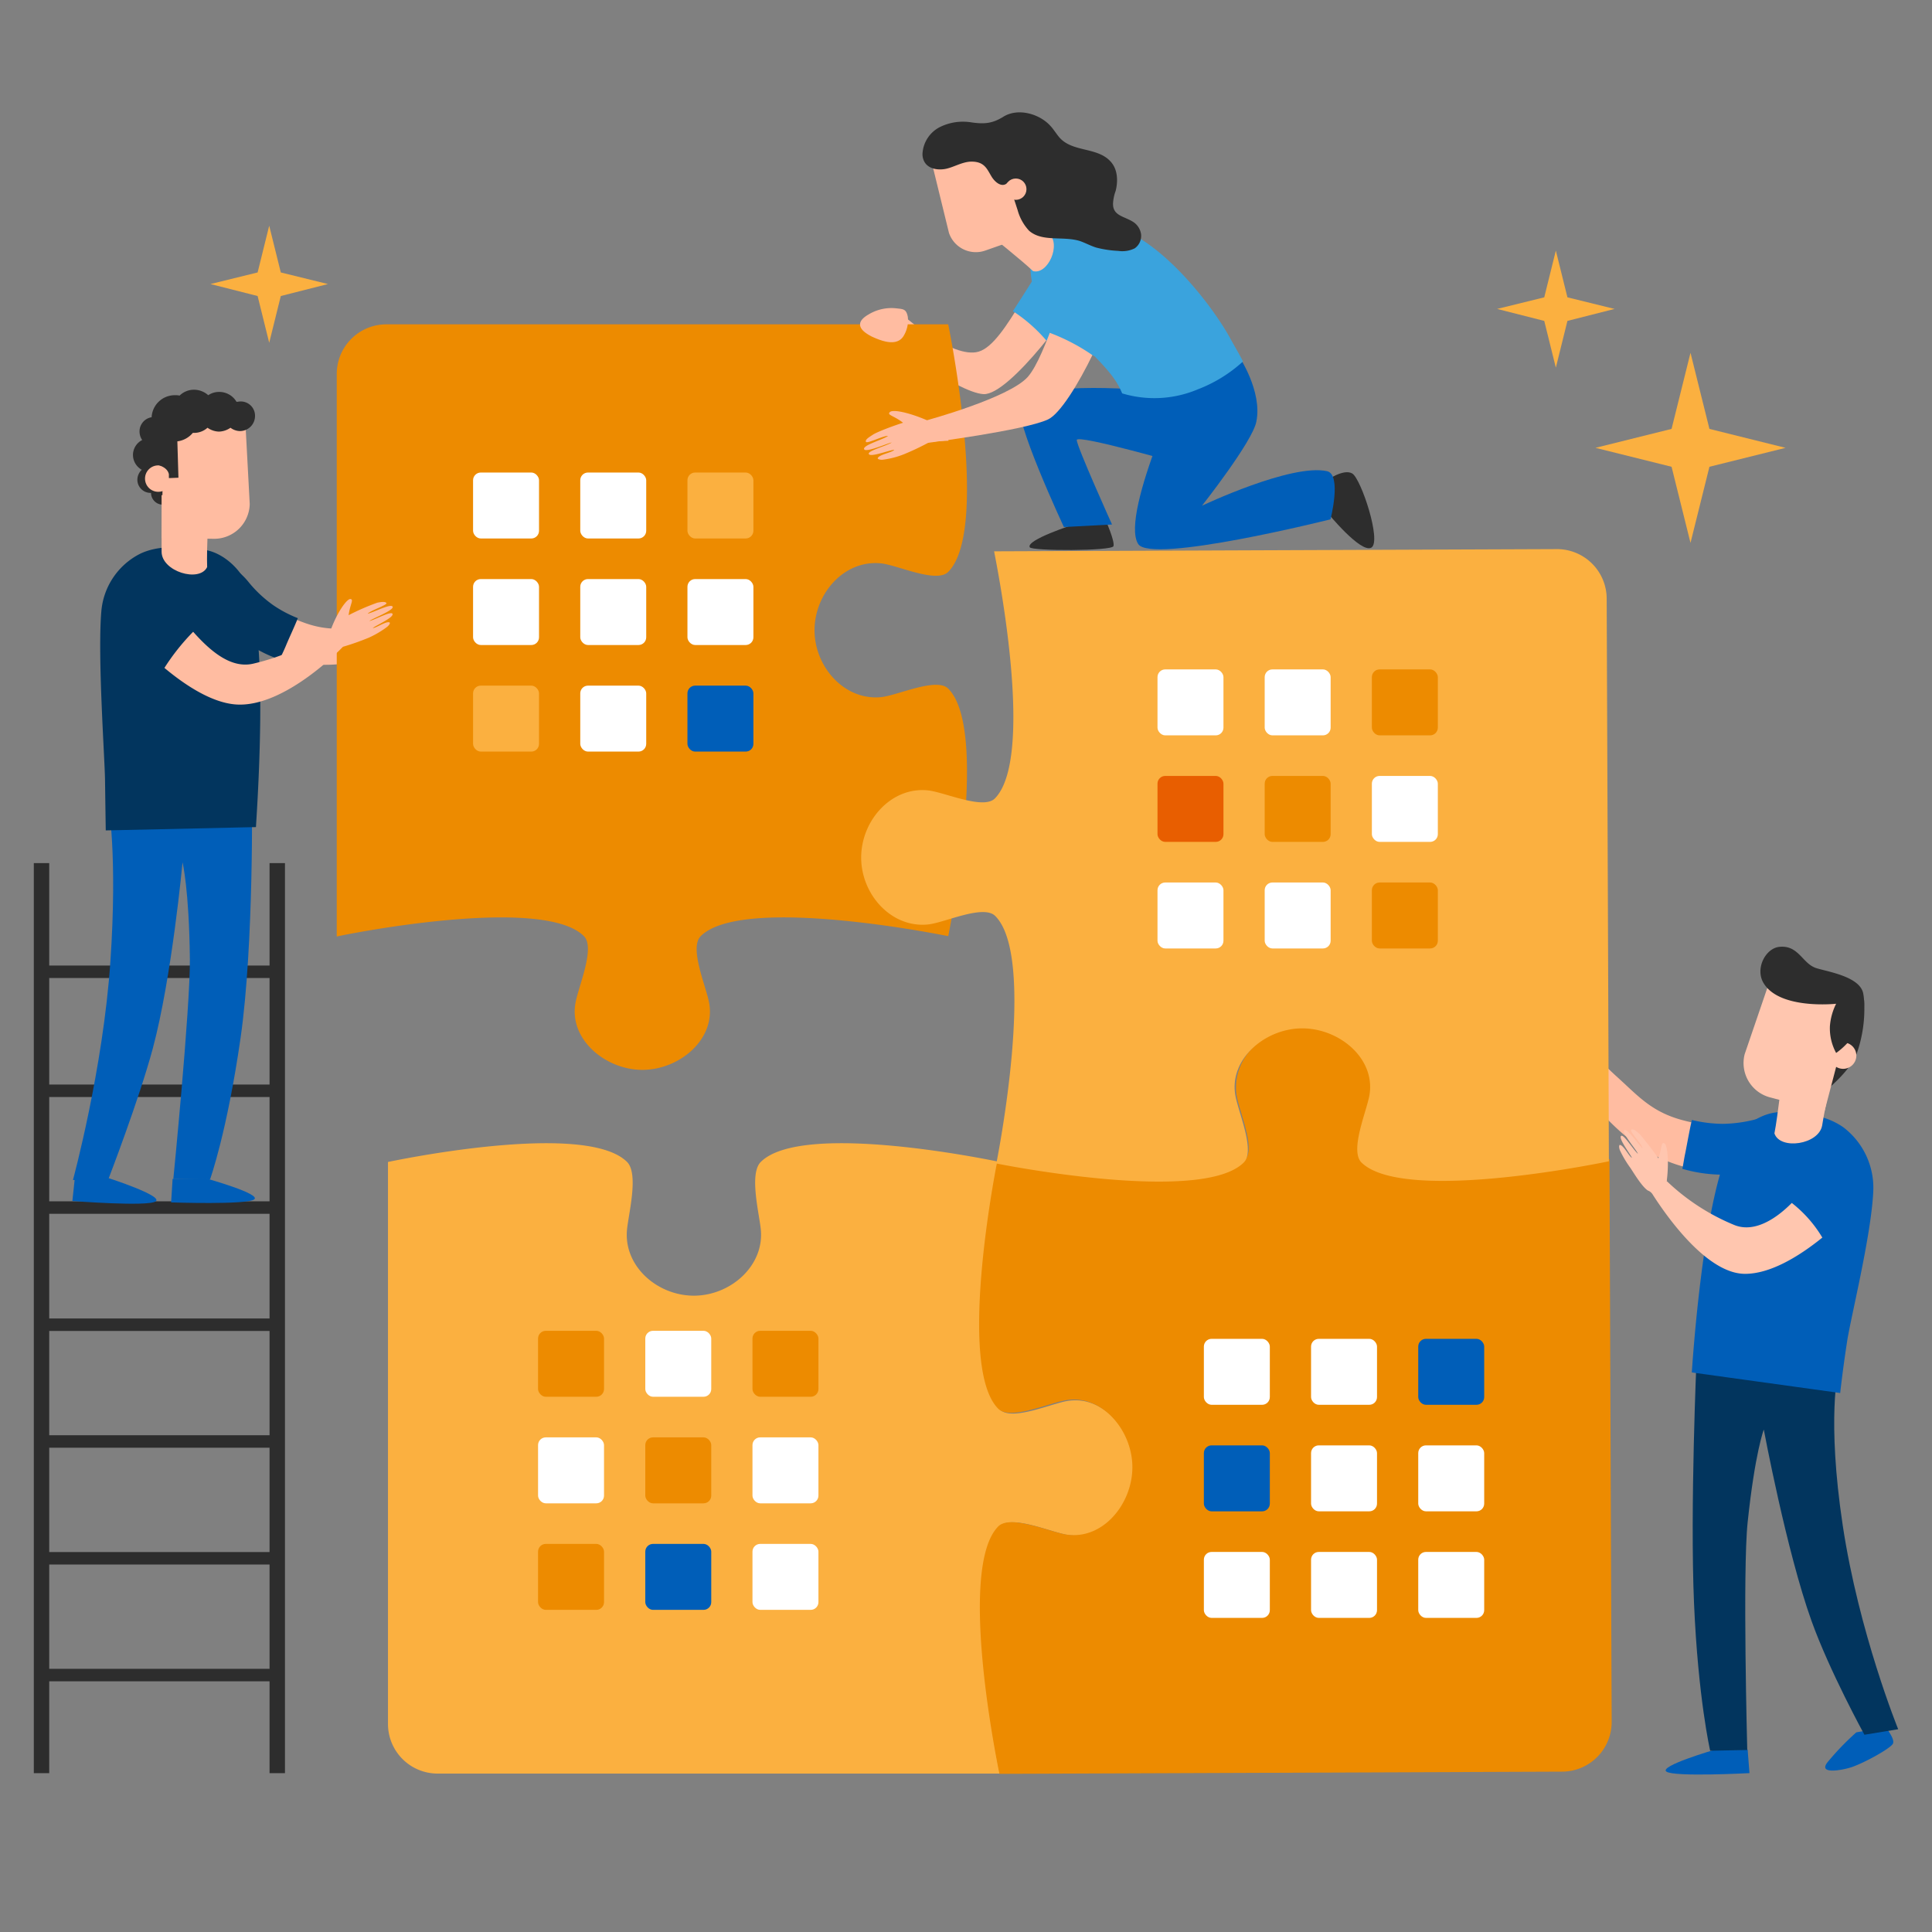 <svg id="Layer_1" data-name="Layer 1" xmlns="http://www.w3.org/2000/svg" viewBox="0 0 500 500"><rect x="0" y="0" width="500" height="500" fill="#808080" stroke="none"/><defs><style>.cls-1{fill:#fbb040;}.cls-2{fill:#ed8b00;}.cls-3{fill:#ffbca1;}.cls-4{fill:#005eb8;}.cls-5{fill:#3aa3dd;}.cls-6{fill:#2d2d2d;}.cls-7{fill:#02355e;}.cls-8{fill:#ffc6af;}.cls-9{fill:#fff;}.cls-10{fill:#e85e00;}</style></defs><path class="cls-1" d="M258.75,395c3.05-3,13,1.43,17.3,2.19,9.41,1.71,17.3-7.79,17.3-17.3h0c0-9.6-7.89-19-17.3-17.29-4.27.76-14.25,5.22-17.3,2.18-10.93-10.93,0-64.06,0-64.06s-50.94-10.93-61.87,0c-3,3-.47,13,0,17.3,1.05,9.5-7.79,17.3-17.3,17.3h0c-9.6,0-18.34-7.8-17.29-17.3.47-4.28,3-14.26,0-17.3-10.93-10.93-61.88,0-61.88,0V446.15A12.84,12.84,0,0,0,113.24,459H258.75S247.82,405.94,258.75,395Z"/><path class="cls-2" d="M352.56,300.16c-3-3,1.62-13,2.09-17.3,1-9.5-7.79-17.29-17.39-17.29h0c-9.6,0-18.34,7.88-17.3,17.39.48,4.28,5.23,14.26,2.19,17.3-10.93,11-64.06.28-64.06.28s-10.74,53.13.28,64.06c3.05,3,13-1.42,17.3-2.19,9.41-1.71,17.39,7.7,17.39,17.3h0c0,9.6-7.79,19-17.29,17.4-4.28-.76-14.26-5.14-17.4-2.1-10.93,11,.29,64.06.29,64.06l145.61-.57a12.86,12.86,0,0,0,12.83-12.92L416.53,300C416.62,299.88,363.59,311.09,352.56,300.16Z"/><path class="cls-3" d="M435.08,289.8c-7.5-2.09-11-6-15.77-10.36-3.14-2.85-6.28-5.7-8.27-9.5a3.56,3.56,0,0,0-1.05-1.33,1.79,1.79,0,0,0-1.23,0,15.92,15.92,0,0,0-5.42,2.18,1.49,1.49,0,0,0-.67.67,1.75,1.75,0,0,0,.29,1.14c5.61,8.84,12.73,18.25,21.1,23.95s19.2,8.17,29,6c0-3.14,9.12-13.69,5.41-13.31C454.09,289.8,448.2,293.41,435.08,289.8Z"/><path class="cls-4" d="M459.79,289.33a1,1,0,0,0-1-.57h-.29a19.3,19.3,0,0,0-3.51.76,35.9,35.9,0,0,1-9.13,1.33,34.74,34.74,0,0,1-8-1c-.67,2.85-1.14,5.7-1.71,8.55-.29,1.33-.48,2.76-.76,4.09A37.69,37.69,0,0,0,445.63,304a33.07,33.07,0,0,0,7.51-.85l.38-.1v-.47c0-1.24,1.81-4.09,3.23-6.47C459,292.56,460.27,290.37,459.79,289.33Z"/><path class="cls-3" d="M233.23,81.18S246.35,93.06,253.29,91C260.7,88.79,268,67.5,274,66.83c4.18-.47,9.12,1.24,6.93,6.46S261.27,102.38,254.52,102,228.1,87.08,228.1,87.08Z"/><path class="cls-5" d="M273.63,64.93c-2.38.48-6.75,8.46-11.5,15.59A40.13,40.13,0,0,1,272.3,90c5.51-6.27,10.55-13.49,11.4-15.87C285.6,68.92,277.71,64.17,273.63,64.93Z"/><rect class="cls-6" x="10.65" y="280.68" width="60.73" height="3.23"/><rect class="cls-6" x="10.65" y="310.9" width="60.73" height="3.23"/><rect class="cls-6" x="10.65" y="249.88" width="60.73" height="3.23"/><rect class="cls-6" x="10.65" y="341.22" width="60.73" height="3.23"/><rect class="cls-6" x="10.65" y="371.44" width="60.73" height="3.23"/><rect class="cls-6" x="10.65" y="401.67" width="60.73" height="3.23"/><rect class="cls-6" x="10.65" y="431.89" width="60.73" height="3.23"/><rect class="cls-6" x="8.75" y="223.37" width="3.99" height="235.52"/><rect class="cls-6" x="69.76" y="223.37" width="3.99" height="235.52"/><path class="cls-3" d="M62,148.84c-2.57-2.2-1.2,10.38-2.82,12.72,6.17,6.68,15.54,10.43,24.72,10.49s19.36-3.28,28.11-7a1.65,1.65,0,0,0,.8-.71,1.38,1.38,0,0,0-.16-.84,14.26,14.26,0,0,0-2.91-4.42c-.31-.32-.54-.59-.92-.64a3.31,3.31,0,0,0-1.47.45c-3.45,1.81-7.26,2.32-11.08,2.83-5.8.81-10.43,1.9-17.12-.41C67.51,157.25,65,151.52,62,148.84Z"/><path class="cls-7" d="M59.76,154.83c-.17,2.5-.29,5.56-.93,6.49l-.24.35.23.27A30,30,0,0,0,64,166.45a34,34,0,0,0,8.4,4.23c.47-1.14,1.07-2.3,1.54-3.44,1-2.42,2.16-4.79,3.14-7.26a31.41,31.41,0,0,1-6.45-3.42,32.16,32.16,0,0,1-6.12-5.7,18.12,18.12,0,0,0-2.23-2.38l-.22-.15a1,1,0,0,0-1.07-.11C60.07,148.76,59.87,151,59.76,154.83Z"/><path class="cls-4" d="M53.42,305s14.35,4,12.35,5.42-21.48.76-21.48.76l.38-6.09Z"/><path class="cls-4" d="M65.2,204.74s.57,39.44-2.94,63.87-7.89,36.59-7.89,36.59l-9.51-.1s4.37-44.19,4.28-56.83c-.19-18.15-1.9-25.09-1.9-25.09s-2.76,29.75-7.7,48.18C35.93,284.76,28,305.29,28,305.29l-9.12.1s7.79-28.61,9.69-56.55-.57-41-.57-41Z"/><path class="cls-4" d="M28.13,304.91s14.17,4.57,12.17,6-21.57-.09-21.57-.09l.66-6.18Z"/><path class="cls-7" d="M63.59,150.56c-2.38-4.46-6.66-7.69-10.65-8.26-5.42-.77-11.88-1.43-16.92,1.14a18.4,18.4,0,0,0-9.79,14.73c-1,11.5.86,37.73.95,43.62.1,7.42.19,13.12.19,13.12l38.88-.86C66.15,214.05,70.14,162.92,63.59,150.56Z"/><path class="cls-2" d="M151.12,242.28c3,3-1.43,13-2.19,17.3-1.71,9.41,7.79,17.3,17.3,17.3h0c9.6,0,19-7.89,17.3-17.3-.76-4.28-5.23-14.26-2.19-17.3,10.93-10.93,64.06,0,64.06,0s10.93-53.13,0-64.06c-3-3-13,1.71-17.3,2.19-9.5,1-17.3-7.8-17.3-17.3h0c0-9.6,7.8-18.34,17.3-17.3,4.28.48,14.26,5.23,17.3,2.19,10.93-10.93,0-64.06,0-64.06H100A12.84,12.84,0,0,0,87.15,96.77V242.38C87.15,242.28,140.19,231.35,151.12,242.28Z"/><path class="cls-6" d="M42.3,124.43v-.38a3.2,3.2,0,0,0-1.24-2.57,4.43,4.43,0,0,0,2.09-3.71,4.37,4.37,0,1,0-8.74,0,4.45,4.45,0,0,0,2.28,3.81,3.56,3.56,0,0,0-1.14,2.56A3.41,3.41,0,0,0,39,127.56h.09a3,3,0,0,0,6.09,0A3,3,0,0,0,42.3,124.43Z"/><path class="cls-3" d="M53.61,146.76c-.19-4.37.47-17.2.47-17.2l-12.26-1.43v14.64C41.82,147.9,51.61,150.85,53.61,146.76Z"/><path class="cls-3" d="M41.82,139.25l13.5.19a9.2,9.2,0,0,0,9.31-9l-1-18.72c0-1.9-.38-3.42-2.29-3.52l-15.49.48a3.54,3.54,0,0,0-3.51,3.42Z"/><circle class="cls-3" cx="40.95" cy="123.86" r="3.42"/><path class="cls-3" d="M95.62,160.73c.28-.47,6.36-2.75,6-3.7s-4.84,1.42-6.46,1.8c.57-.76,5.13-2.28,4.85-2.75s-1.43-.29-2.38-.1a60.15,60.15,0,0,0-7.41,3.23c.38-2.85,1.42-4.08.47-4.18s-3.51,3.61-5.13,8.08c-4.75,2.38-9.5,6.18-20.05,8.65-6.94,1.61-13.31-5.42-18.35-11.6-4-4.94-5.41-10-9.31-11.21-1.9-.57-4.47-1.33-6.56,2.28-3.42,5.8,2.28,12.93,2.28,12.93S48.47,181.36,61,182.31c12.74.95,27.75-14.92,27.75-14.92A67.69,67.69,0,0,0,95.52,165a25.3,25.3,0,0,0,4.66-2.76c.57-.47.85-1,.66-1.14-.85-.47-3.61,1.52-4.37,1.43,1-.76,5.32-2.66,5.13-3.61S97.33,160.26,95.62,160.73Z"/><path class="cls-6" d="M62.16,103.9c-.28,0-.57.09-.95.09a5.16,5.16,0,0,0-4.47-2.56,5,5,0,0,0-2.85.85,5.57,5.57,0,0,0-3.61-1.42,5.31,5.31,0,0,0-3.8,1.52,4.79,4.79,0,0,0-1.24-.1,6,6,0,0,0-6,5.7,3.71,3.71,0,0,0-3.13,3.71,3.9,3.9,0,0,0,2.28,3.52,8.93,8.93,0,0,0-.95,3.32c0,1.91,5.51,1,6.27,4.19v1h.38l2.09-.09-.28-9.41a6.22,6.22,0,0,0,4-2.19h.28a5.18,5.18,0,0,0,3.52-1.33,5.44,5.44,0,0,0,2.95,1,5.5,5.5,0,0,0,3-1,4.21,4.21,0,0,0,2.38.86A3.91,3.91,0,0,0,66,107.7,3.69,3.69,0,0,0,62.16,103.9Z"/><path class="cls-7" d="M41.82,172.9a88.12,88.12,0,0,1-8.65-8.46c-.28-.28-5.89-7.41-2.37-13.5,1.23-2.09,2.66-3,4.56-3a9.6,9.6,0,0,1,2.66.48c2.66.85,4.28,3.42,6.08,6.37a59.37,59.37,0,0,0,3.42,5c.86,1.05,1.71,2,2.47,2.95l.38.38-.38.38a56.89,56.89,0,0,0-7.41,9.31l-.38.48Z"/><path class="cls-6" d="M343.2,124.43s4.46-3.23,6.75-1.9,7.69,17.67,4.94,19.2-11.41-9.13-11.41-9.13Z"/><path class="cls-6" d="M277.9,135.74s-12.45,4-11.4,5.89c.47,1,21.29,1,21.67-.29s-2-6.65-2-6.65Z"/><path class="cls-4" d="M307.27,120.53s-28.61-8.27-28.61-6.65,9.13,21.86,9.13,21.86l-12.45.66s-13.4-28.61-11.31-32c3.89-6.36,34.88-3.23,34.88-3.23l15.39-4Z"/><path class="cls-4" d="M308.22,94s-18.53,38.88-13.68,46.76c3.23,5.33,49.8-6.36,49.8-6.36s2.94-11.5-.86-12.45c-9.22-2.09-32.41,8.93-32.41,8.93s13.12-16.63,14.07-21.76c1.62-7.89-4.56-17-4.56-17Z"/><path class="cls-5" d="M310,100.76a36.79,36.79,0,0,0,11.69-7.22c-.86-1.71-2.28-4.09-3.42-6.18-4-7.22-13.69-20-23.86-26s-25.76-1.9-25.76-1.9l-1.14,3c-2.66,6.84,1,21.38,7.13,25.47,2.95,2,6,1.62,8.65,4.28,4.09,4.18,5.8,6.46,7.13,9.6A28.91,28.91,0,0,0,310,100.76Z"/><path class="cls-3" d="M267.35,70.16C264.69,67.59,256,60.65,256,60.65l6.75-8.55s6.56,6.37,8.65,8.27C274.77,63.22,271.16,71.2,267.35,70.16Z"/><path class="cls-3" d="M266.12,60.94,255,64.84a7.35,7.35,0,0,1-9.41-4.57l-4.18-17.1c-.48-1.43-.19-3.24,1.33-3.81l12.64-1a2.8,2.8,0,0,1,3.51,1.71Z"/><path class="cls-3" d="M245.49,114.07c-1-2-2.47-3.71-3.13-5.9-.86.29-1.52.48-2.28.67-4.57-2-9-3-9.79-2.19s1,.86,3.42,2.76c-1.9.57-6.84,2.38-7.89,3.14-.86.57-2,1.23-1.71,1.8s4.66-1.71,5.7-1.52c-1.42,1-6.56,2.38-6.18,3.42s6.66-1.8,7.13-1.71c-1.61.95-6.46,2.19-5.89,3s5.13-1,6.56-1.14c-.38.67-4,1.24-4.28,2.19-.09.19.57.47,1.33.38a22.3,22.3,0,0,0,5.51-1.43,67.45,67.45,0,0,0,6.75-3.23S243.12,114.16,245.49,114.07Z"/><path class="cls-3" d="M239.6,108.84S261.18,103,266,97.53,275.81,72,279,69.3s9.32-2.37,10.27,3.14-11.88,33.26-18.06,36.12-31.36,6.08-31.36,6.08Z"/><path class="cls-6" d="M251.39,31.67a13.48,13.48,0,0,0-8.18,1.23,8.26,8.26,0,0,0-4.46,6.75,4,4,0,0,0,.57,2.37c1.14,1.81,3.7,2.1,5.7,1.62s4-1.71,6.18-1.81c3.51-.09,4.18,1.81,5.32,3.71.85,1.52,2.85,3.33,4.37,1.62,1.05,2.85,1.52,4.27,2.47,7.22a12.82,12.82,0,0,0,2.95,5.32c3.42,3,8.74,1.33,13.11,2.66,1.43.48,2.76,1.24,4.28,1.71a27.83,27.83,0,0,0,5.7.86,7.2,7.2,0,0,0,4.28-.67,3.94,3.94,0,0,0,1.62-3.7,4.55,4.55,0,0,0-2.38-3.33c-2.28-1.33-5.13-1.52-4.85-4.85a11.09,11.09,0,0,1,.67-3c.57-2.28.57-5.13-.95-7.13-3.33-4.37-10.08-2.66-13.59-6.65-.86-1-1.43-2-2.28-2.94-2.86-3.24-8.56-4.85-12.36-2.38C256.71,32,254.71,32.14,251.39,31.67Z"/><path class="cls-3" d="M234.94,82c-.38-2-1.14-2-2.85-2.19a11.42,11.42,0,0,0-7.22,1.52c-1,.57-2.38,1.52-2.28,2.76.09,1.42,2,2.47,3,3,2.47,1.14,6.37,2.66,8.17,0A7.74,7.74,0,0,0,234.94,82Z"/><path class="cls-5" d="M282.18,91.54a6.77,6.77,0,0,0,1.14.67c4-8.18,7.13-16.83,6.65-19.87a6,6,0,0,0-6.08-5.22,8.69,8.69,0,0,0-5,1.71c-1.61,1.33-3.42,6.36-5.6,12.07-.67,1.71-1.24,3.42-1.9,5.13A50.88,50.88,0,0,1,282.18,91.54Z"/><path class="cls-1" d="M257.47,206.64c-3,3-13-1.62-17.3-2.09-9.5-1-17.3,7.79-17.3,17.39h0c0,9.6,7.89,18.34,17.4,17.3,4.27-.48,14.25-5.23,17.29-2.19,11,10.93.29,64.06.29,64.06s53.13,10.74,64.06-.28c3-3-1.43-13-2.19-17.3-1.71-9.41,7.7-17.39,17.3-17.39h0c9.6,0,19,7.79,17.39,17.29-.76,4.28-5.13,14.26-2.09,17.4,11,10.93,64.06-.29,64.06-.29l-.57-145.6a12.86,12.86,0,0,0-12.93-12.83l-145.6.57C257.18,142.58,268.4,195.61,257.47,206.64Z"/><path class="cls-6" d="M482.42,258.82a34.77,34.77,0,0,1-1.91,13.87c-1.71,4.47-7.6,9.22-7.6,9.22l4-17.2Z"/><path class="cls-4" d="M480.42,448.33a68.8,68.8,0,0,0-7.51,7.8c-2.38,3.13,3.71,2,5.89,1.33,3-.86,10.65-5,11.12-6.27S488,447,488,447Z"/><path class="cls-4" d="M443.54,452.9s-14.35,4.18-12.26,5.6,21.48.38,21.48.38l-.47-6.08Z"/><path class="cls-7" d="M439.08,351.48s-1.72,38.78-.67,63.4,4.18,38.21,4.18,38.21l9.6-.19s-1.23-46.39.1-58.93c1.9-18.06,4.18-24,4.18-24s5.89,31.55,12.35,49.52c4.66,13,13.69,29.46,13.69,29.46l8.74-1.43s-10.17-25-14.35-52.75-1.14-40.1-1.14-40.1Z"/><path class="cls-4" d="M449.15,294.46c3-4.09,7.6-6.65,11.79-6.65,5.41,0,11.4.66,16.06,3.89a19.66,19.66,0,0,1,7.79,16.83c-.57,11.5-5.89,32.79-6.75,38.58-1.14,7.32-1.8,13.4-1.8,13.4l-38.4-5.32C437.84,355.29,440.88,305.77,449.15,294.46Z"/><path class="cls-8" d="M459.22,293.32c.86-4.28,2.29-17.11,2.29-17.11l12.73,1.33s-2.18,10.46-2.66,13.69C470.72,296.26,460.65,297.69,459.22,293.32Z"/><path class="cls-8" d="M472.15,287.71,458.08,284a9.19,9.19,0,0,1-6.55-11.21L457.61,255a3.46,3.46,0,0,1,4.18-2.47l14.83,4.56a3.48,3.48,0,0,1,2.47,4.18Z"/><circle class="cls-8" cx="477" cy="273.2" r="3.42" transform="translate(190.18 742.13) rotate(-88.35)"/><path class="cls-8" d="M482.89,301.3c-1.62-3.89-3.71-3.89-5.61-3.61-4,.67-6.37,4.66-10.17,9.7-4.08,5.41-11.5,12.26-18.15,9.69a56,56,0,0,1-17.49-11.31h0c-.38-.29.1-.1-.09-.38.57-4.66.19-9.12-.67-9.51s-.57,1.24-1.52,3.9c-1-1.52-4.09-5.51-4.94-6.37-.76-.66-1.62-1.42-2.09-1s2.85,3.8,2.94,4.75c-1.23-1.05-4-5.32-4.75-4.66s3.52,5.52,3.52,6.09c-1.33-1.24-3.8-5.33-4.37-4.57s2.28,4.47,2.85,5.61c-.67-.19-2.19-3.32-3.14-3.32-.19,0-.28.57,0,1.33a27.83,27.83,0,0,0,2.76,4.65c1,1.52,2.94,4.75,4.46,5.8a2.48,2.48,0,0,1,1.34,1.14c4.27,6.65,14.35,20.44,23.85,20.44,12.64,0,27.94-16.73,27.94-16.73S485.36,307.48,482.89,301.3Z"/><path class="cls-4" d="M471.58,320.22a32.55,32.55,0,0,0-7.79-8.84l-.48-.38.38-.48c1.05-1.14,2.09-2.37,3-3.61.57-.67,1-1.43,1.52-2,2.95-4.08,5.33-7.22,8.94-7.79a6.14,6.14,0,0,1,1.33-.09c2.18,0,3.7,1.33,4.85,4.08,2.66,6.56-3.62,12.07-3.62,12.17h0a72.5,72.5,0,0,1-7.31,7.13l-.48.38Z"/><path class="cls-6" d="M475.19,272.5a13.29,13.29,0,0,1-1.61-6.93,15.51,15.51,0,0,1,1.61-5.8s-14.73,1.61-18.82-5.42c-2.18-3.71.57-9,4.19-9.31,4.94-.48,5.89,4.37,9.5,5.51,3,.95,11.4,2.19,12.16,6.65C483.94,266.8,475.19,272.5,475.19,272.5Z"/><circle class="cls-3" cx="262.89" cy="48.96" r="2.76"/><rect class="cls-9" x="122.43" y="122.29" width="17.07" height="17.07" rx="2"/><rect class="cls-9" x="150.17" y="122.29" width="17.07" height="17.07" rx="2"/><rect class="cls-1" x="177.91" y="122.29" width="17.07" height="17.07" rx="2"/><rect class="cls-9" x="122.43" y="149.86" width="17.07" height="17.07" rx="2"/><rect class="cls-9" x="150.17" y="149.86" width="17.07" height="17.07" rx="2"/><rect class="cls-9" x="177.91" y="149.86" width="17.07" height="17.07" rx="2"/><rect class="cls-1" x="122.43" y="177.44" width="17.07" height="17.07" rx="2"/><rect class="cls-9" x="150.17" y="177.44" width="17.07" height="17.07" rx="2"/><rect class="cls-4" x="177.91" y="177.44" width="17.07" height="17.07" rx="2"/><rect class="cls-9" x="299.56" y="173.24" width="17.07" height="17.07" rx="2"/><rect class="cls-9" x="327.3" y="173.24" width="17.07" height="17.07" rx="2"/><rect class="cls-2" x="355.04" y="173.24" width="17.07" height="17.07" rx="2"/><rect class="cls-10" x="299.56" y="200.81" width="17.07" height="17.07" rx="2"/><rect class="cls-2" x="327.3" y="200.81" width="17.07" height="17.07" rx="2"/><rect class="cls-9" x="355.04" y="200.81" width="17.07" height="17.07" rx="2"/><rect class="cls-9" x="299.56" y="228.39" width="17.07" height="17.07" rx="2"/><rect class="cls-9" x="327.3" y="228.39" width="17.07" height="17.07" rx="2"/><rect class="cls-2" x="355.04" y="228.39" width="17.07" height="17.07" rx="2"/><rect class="cls-9" x="311.56" y="346.49" width="17.07" height="17.07" rx="2"/><rect class="cls-9" x="339.3" y="346.49" width="17.07" height="17.07" rx="2"/><rect class="cls-4" x="367.04" y="346.49" width="17.07" height="17.07" rx="2"/><rect class="cls-4" x="311.56" y="374.06" width="17.07" height="17.07" rx="2"/><rect class="cls-9" x="339.3" y="374.06" width="17.07" height="17.07" rx="2"/><rect class="cls-9" x="367.04" y="374.06" width="17.07" height="17.07" rx="2"/><rect class="cls-9" x="311.56" y="401.64" width="17.07" height="17.07" rx="2"/><rect class="cls-9" x="339.3" y="401.64" width="17.07" height="17.07" rx="2"/><rect class="cls-9" x="367.04" y="401.64" width="17.07" height="17.07" rx="2"/><rect class="cls-2" x="139.25" y="344.41" width="17.07" height="17.07" rx="2"/><rect class="cls-9" x="167" y="344.41" width="17.07" height="17.07" rx="2"/><rect class="cls-2" x="194.74" y="344.41" width="17.07" height="17.07" rx="2"/><rect class="cls-9" x="139.25" y="371.99" width="17.07" height="17.07" rx="2"/><rect class="cls-2" x="167" y="371.99" width="17.07" height="17.07" rx="2"/><rect class="cls-9" x="194.74" y="371.99" width="17.07" height="17.07" rx="2"/><rect class="cls-2" x="139.25" y="399.56" width="17.07" height="17.07" rx="2"/><rect class="cls-4" x="167" y="399.56" width="17.07" height="17.07" rx="2"/><rect class="cls-9" x="194.74" y="399.56" width="17.07" height="17.07" rx="2"/><polygon class="cls-1" points="437.5 91.3 442.4 111 462.1 115.9 442.4 120.8 437.5 140.5 432.6 120.8 412.9 115.9 432.6 111 437.5 91.3"/><polygon class="cls-1" points="402.65 64.85 405.65 76.95 417.85 79.95 405.65 83.05 402.65 95.15 399.65 83.05 387.45 79.95 399.65 76.95 402.65 64.85"/><polygon class="cls-1" points="69.67 58.41 72.67 70.51 84.87 73.51 72.67 76.61 69.67 88.71 66.67 76.61 54.47 73.51 66.67 70.51 69.67 58.41"/></svg>